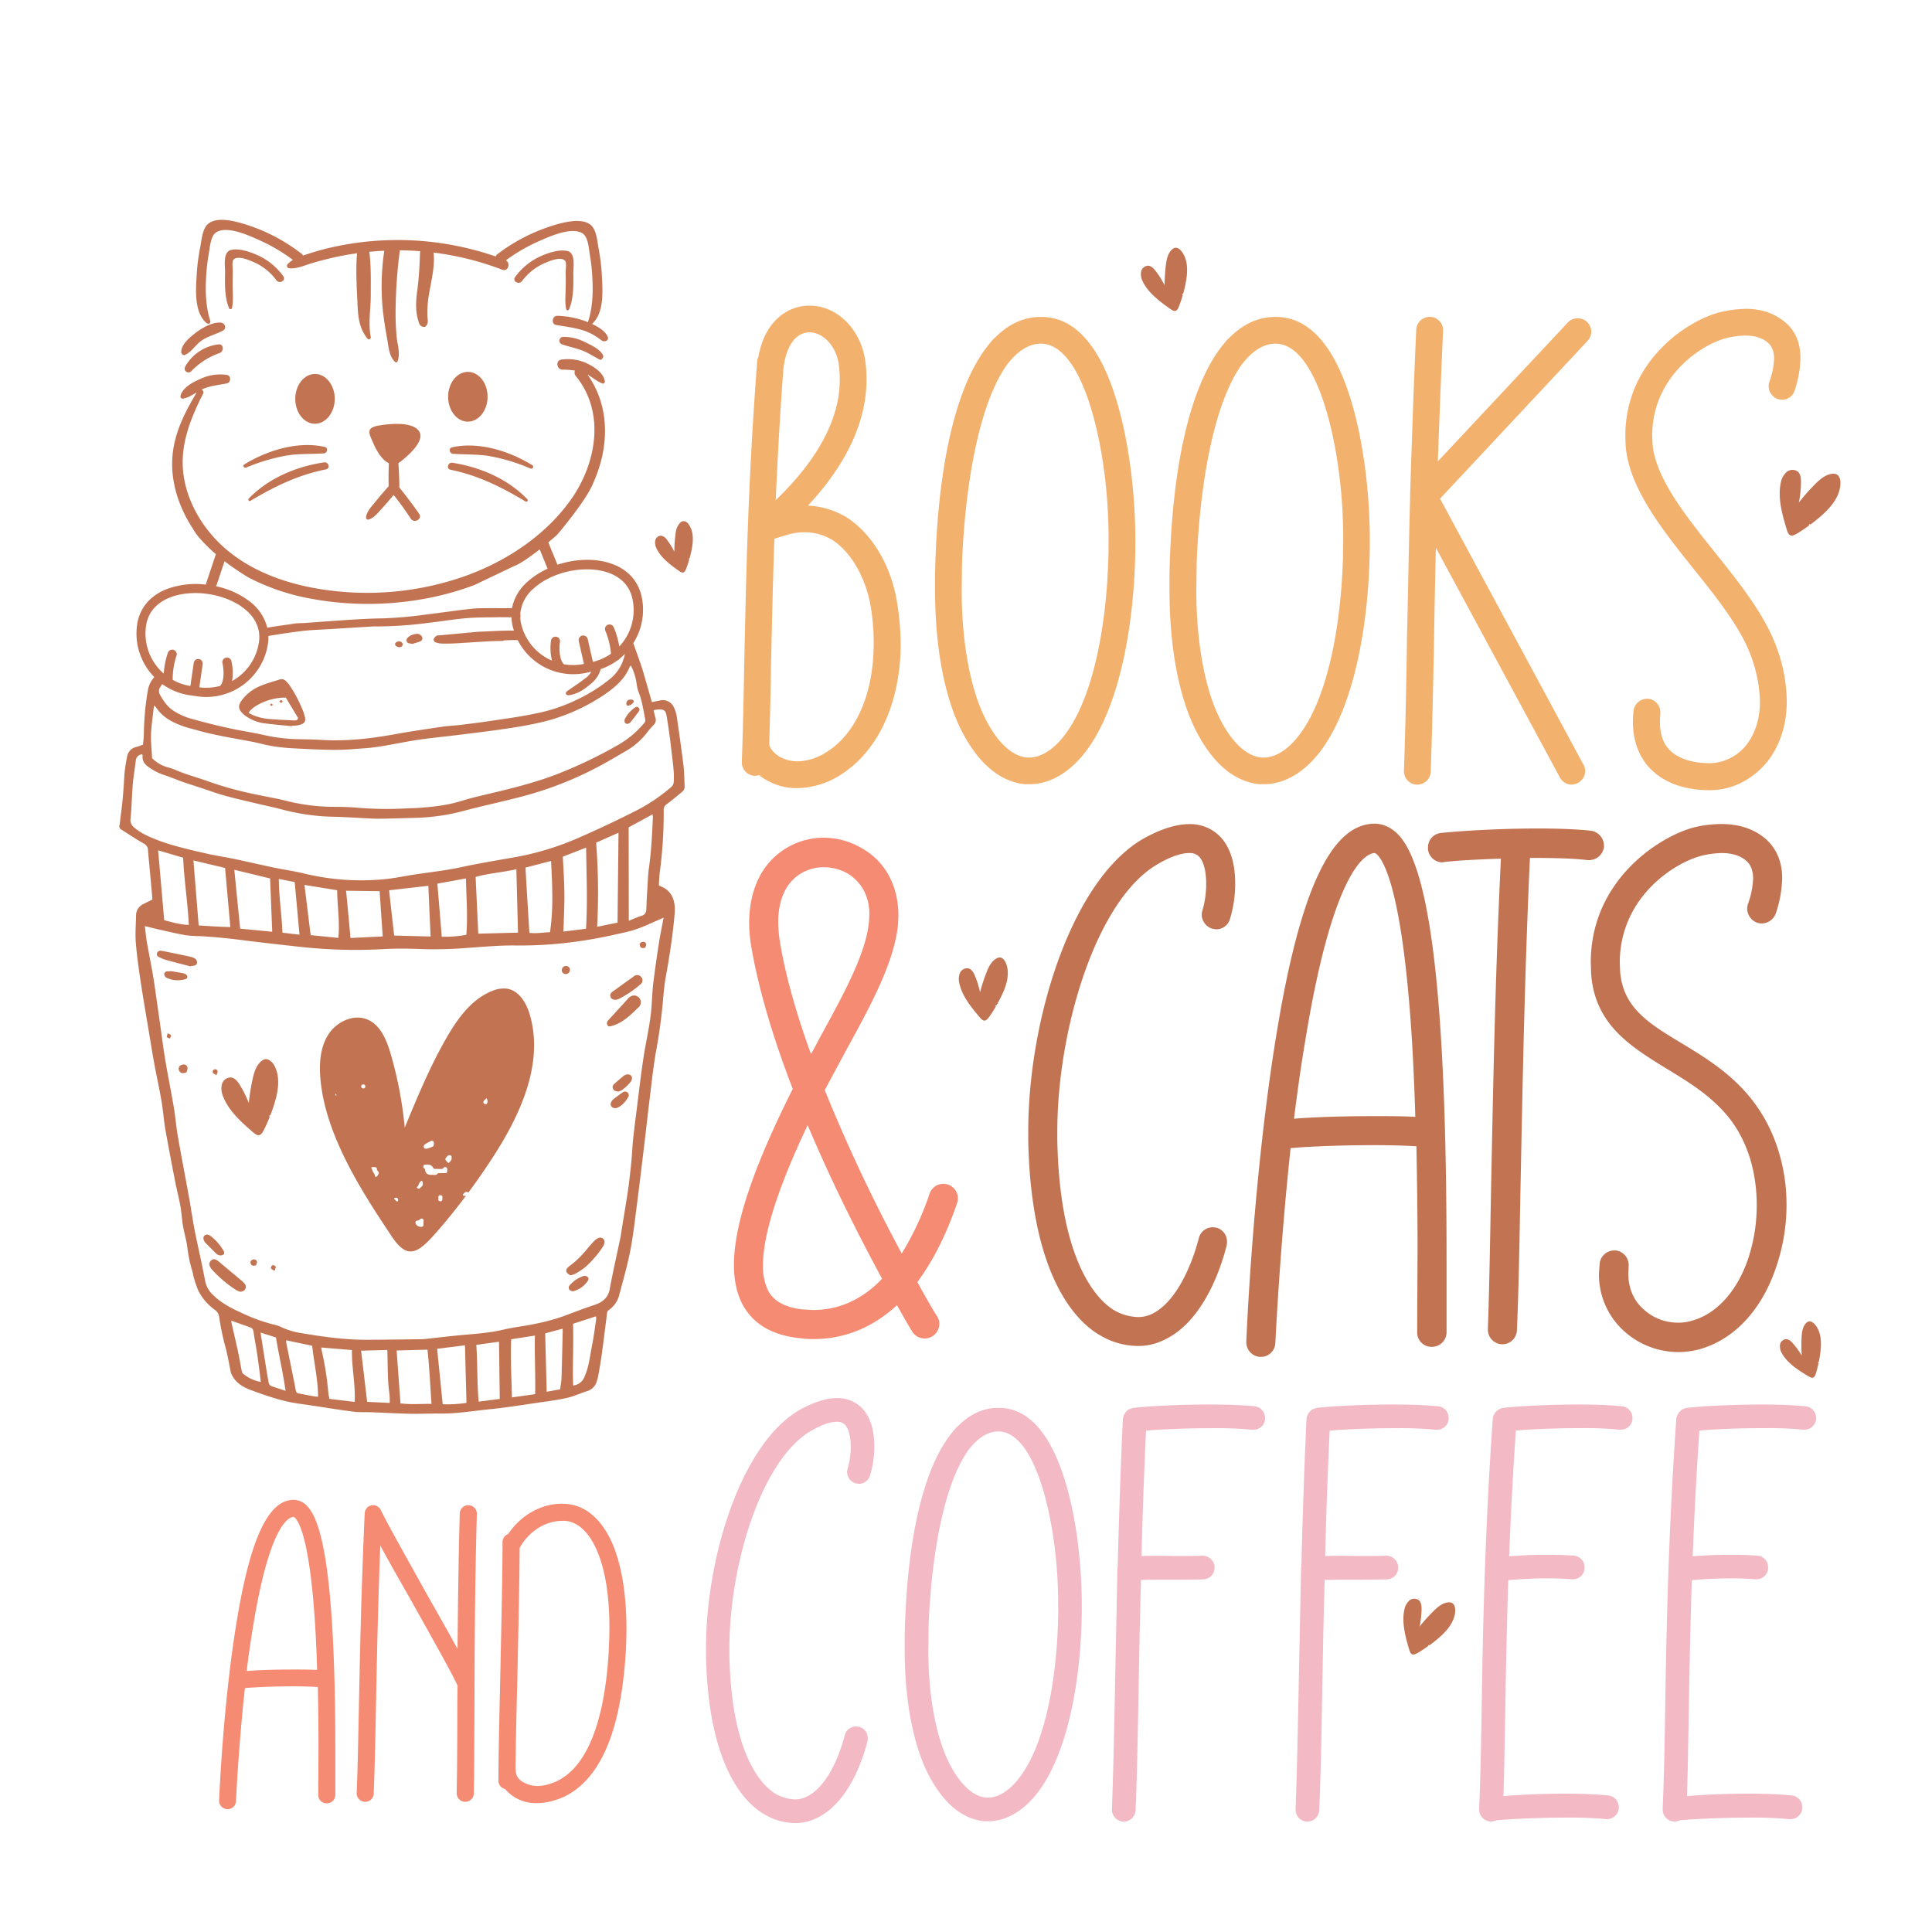 <?xml version="1.0" encoding="UTF-8"?> <svg xmlns="http://www.w3.org/2000/svg" id="Layer_1" data-name="Layer 1" viewBox="0 0 864 864"><defs><style>.cls-1{fill:#f3b16e;}.cls-2{fill:#c27452;}.cls-3{fill:#f58b72;}.cls-4{fill:#f3b9c4;}</style></defs><title>Cat</title><path class="cls-1" d="M378.78,231.46a37.12,37.12,0,0,0-17.46-5.36c17.3-18.52,26.18-37.66,26.18-56.34a55.72,55.72,0,0,0-.61-8.73c-2.14-14.08-12.71-24.34-24.8-24.34H361c-9,.46-19,6.89-21.9,23.12a3.43,3.43,0,0,0-.46,1.68,15.18,15.18,0,0,0-.15,2.6,24.13,24.13,0,0,0-.31,3.37v.16c-3.83,51.44-4.59,94.47-5.36,129.37-.3,16.69-.61,31.24-1.07,43.64v.31a6,6,0,0,0,5.67,6h.3a7.38,7.38,0,0,0,1.84-.31,13,13,0,0,0,3.37,2.3,26.24,26.24,0,0,0,13.63,3.52,36.49,36.49,0,0,0,18.67-5.51c17.46-10.57,27.56-32.77,27.56-59.1a121.24,121.24,0,0,0-1.53-17.92C398.68,253.2,390.11,238.81,378.78,231.46ZM350.3,165.32c1.07-10.11,5.2-16.38,11.33-16.69h.46c5.36,0,11.63,5.21,13,14.24a51.44,51.44,0,0,1,.46,6.89c0,20.82-13.78,39.66-28.63,53.89C347.69,205.59,348.77,186.14,350.3,165.32Zm18.83,171.33a24.61,24.61,0,0,1-12.55,3.83,16.23,16.23,0,0,1-7.81-2c-3.07-1.84-4.75-4.29-4.75-5.82v-.31c.31-10.41.61-22.05.77-35.06.45-16.84.76-35.67,1.53-56.34,1.22-.46,2.91-.92,5.51-1.69a25.41,25.41,0,0,1,8.11-1.22,23.76,23.76,0,0,1,12.41,3.52c8.42,5.51,15,17,17.14,30.31a96.68,96.68,0,0,1,1.23,15.93C390.72,310,382.91,328.38,369.13,336.65Zm96.61-194.91h-.92c-7.5.15-14.24,3.52-20.06,9.49l-.76.62-1.84,2.29c-14.39,17.61-23,53.44-24,102.74v7c0,25.27,4.14,47.47,11.64,62.47,9.49,18.83,20.67,23.58,28.63,24.35h2c9.34,0,18.53-5.52,25.88-15.62,14.85-20.36,21.43-58,21.43-92.94A251.94,251.94,0,0,0,505.55,209C502.18,183.69,492.54,141.74,465.74,141.74Zm10.87,186.34c-5.05,6.89-10.87,10.71-16.38,10.71h-.92c-6.74-.61-13.47-6.89-18.83-17.76-6.59-13.17-10.41-34-10.41-56.95l.15-12.25c1.22-32,6.89-70.13,20.06-88.65,4.74-6.28,9.8-9.34,14.85-9.5h.3c15.32,0,24.66,29.25,28.33,56.81a229,229,0,0,1,2,31.54C495.75,275.1,489.78,310.31,476.61,328.08Zm94-186.34h-.92c-7.5.15-14.24,3.52-20.06,9.49l-.76.62L547,154.14c-14.39,17.61-23,53.44-24,102.74v7c0,25.27,4.14,47.47,11.64,62.47,9.49,18.83,20.67,23.58,28.63,24.35h2c9.34,0,18.53-5.52,25.88-15.62,14.85-20.36,21.43-58,21.43-92.94A251.94,251.94,0,0,0,610.43,209C607.06,183.69,597.41,141.74,570.62,141.74Zm10.87,186.34c-5,6.89-10.87,10.71-16.38,10.71h-.92c-6.74-.61-13.47-6.89-18.83-17.76C538.77,307.86,535,287,535,264.08l.15-12.25c1.22-32,6.89-70.13,20.06-88.65,4.74-6.28,9.79-9.34,14.85-9.5h.3c15.31,0,24.65,29.25,28.33,56.81a229,229,0,0,1,2,31.54C600.63,275.1,594.66,310.31,581.49,328.08Zm128.15-184.2a6.28,6.28,0,0,1,2,4.44,6.21,6.21,0,0,1-1.68,4.14L644,223l64.15,119a6.25,6.25,0,0,1,.77,2.75,6.18,6.18,0,0,1-3.22,5.36,6.87,6.87,0,0,1-2.91.77,6,6,0,0,1-5.2-3.22L642.12,244.94c-.31,13.93-.61,27.25-.77,39.5-.45,23.42-.91,43.79-1.53,60.63a6,6,0,0,1-6,5.82h-.3a6,6,0,0,1-5.67-6v-.31c.61-16.69,1.07-36.9,1.38-60.48.46-18.37.76-39,1.38-61.39v-1.69c.76-23,1.53-47.62,2.75-73.64a6,6,0,0,1,6-5.67h.31a5.92,5.92,0,0,1,5.67,6V148Q644,178.56,643,206.35l58.18-62.16a5.82,5.82,0,0,1,4.29-1.84A6,6,0,0,1,709.64,143.88Zm95.54,16.39a48.82,48.82,0,0,1-2.6,14.39,5.93,5.93,0,0,1-5.67,4.13l-1.83-.3a6.28,6.28,0,0,1-4.14-5.82,7.38,7.38,0,0,1,.31-1.84,33.88,33.88,0,0,0,2.14-10.41c0-3.22-.92-5.51-2.6-7-2.6-2.45-6.43-3.37-10.41-3.37a38.48,38.48,0,0,0-7.35.92c-11,2.29-34.15,16.69-34.15,43.94l.16,3.67c1.22,15,14.7,32,27.86,48.39,11,13.78,22.36,28,27.56,42.41a70.78,70.78,0,0,1,4.6,24.19c0,12.25-4.14,20.67-7.35,25.26-6.43,9-16.39,14.55-27,14.55-11.94,0-21.44-3.68-27.56-10.57-3.22-3.67-6.89-10.1-6.89-19.9,0-1.68.15-3.37.31-5.21a6.11,6.11,0,0,1,6.12-5.2h.61a6.09,6.09,0,0,1,5.21,6v.77a31.28,31.28,0,0,0-.15,3.67c0,5.05,1.22,9,3.82,11.94,3.68,4.14,10.26,6.43,18.53,6.43a21.41,21.41,0,0,0,17.15-9.34c3.37-4.9,5.2-11,5.2-18.22a61.89,61.89,0,0,0-4-20.36c-4.44-12.4-15.16-25.88-25.57-38.89-14.24-17.76-28.93-36.29-30.47-55l-.15-4.59c0-34.45,29.4-52.67,43.64-55.58a53.38,53.38,0,0,1,10.1-1.22c9.19,0,14.85,3.36,18.38,6.58C803.19,148.48,805.18,153.84,805.18,160.27Z"></path><path class="cls-2" d="M552.39,395.13a54.63,54.63,0,0,1-2.33,15.81,6.4,6.4,0,0,1-6.16,4.66l-2-.33a6.77,6.77,0,0,1-4.49-6.16,8.62,8.62,0,0,1,.33-2,42.18,42.18,0,0,0,1.67-11.82c0-5.32-1-10.48-3.67-12.65a6,6,0,0,0-4-1.16c-3.33,0-8,1.5-13.48,4.66-27.62,15.31-45.43,73.55-45.43,120V510C474,568,493,583,498.64,586.17A22.89,22.89,0,0,0,508.79,589a14,14,0,0,0,5.82-1.16c10.65-4.66,18-20.64,21.47-34a6.4,6.4,0,0,1,6.32-5l1.5.16a6.41,6.41,0,0,1,4.82,6.33,5.85,5.85,0,0,1-.16,1.66c-2,8-9.82,34.45-28.79,42.6a25.5,25.5,0,0,1-11,2.33,33.08,33.08,0,0,1-16.31-4.49c-9.49-5.16-31.29-24-32.62-87.2V506c0-50.09,19.47-113.16,52.09-131.29,7.65-4.16,14.31-6.16,20-6.16a18.58,18.58,0,0,1,12.15,4.16C550.39,377.83,552.39,386.65,552.39,395.13Zm93.85,112.16c.5,17.81.67,37.28.67,58.75v29.78a6.54,6.54,0,0,1-6.66,6.49,6.4,6.4,0,0,1-6.49-6.49l.17-37.11c0-13.47-.17-29.45-.5-46.09-5.49-.33-12-.5-19-.5-13.31,0-27.79.5-37.27,1.33-4.17,38.94-6.16,74.39-6.83,87.2a6.43,6.43,0,0,1-6.49,6.16h-.33a6.56,6.56,0,0,1-6.16-6.49V600c1-23.46,4.66-83.7,13.48-137.45,10.49-64.23,24.46-94.19,43.93-94.19,2.67,0,6.49.83,10.32,4.66,12.15,12.15,19,54.92,21.13,132.63Zm-13.31-7.82c-.33-11.31-.83-23-1.5-34.11-5-80.88-16.47-83.87-16.64-83.87-2.83,0-18,4-30.95,83.2-2,11.65-3.66,23.63-5.16,35.61,9.82-.83,23.47-1.16,36.11-1.16C621.28,499.14,627.61,499.14,632.93,499.47ZM717.3,378.83v-.67a6.79,6.79,0,0,0-5.82-6.66c-6.16-.66-14.64-1-23.63-1-16.14,0-33.78,1-43.43,2a6.49,6.49,0,0,0-5.83,6.49v.67a6.53,6.53,0,0,0,6.49,6l.84-.17c5.82-.66,15.14-1.16,25.29-1.5-2.66,54.92-3.5,104.34-4.33,144.28-.5,25.63-.83,47.76-1.5,66.07v.33a6.56,6.56,0,0,0,6.16,6.49h.33a6.47,6.47,0,0,0,6.5-6.32c.83-18.31,1.16-40.61,1.66-66.4.83-40.11,1.66-89.7,4.16-144.78,10,0,19.3.17,25.79,1h.67A6.78,6.78,0,0,0,717.3,378.83Zm66.83,113.82C774.82,480.34,762.67,473,752,466.52c-14.65-8.82-26.13-15.81-27.46-31.95l-.17-4c0-29.79,25.3-45.43,37.45-48.09a41.77,41.77,0,0,1,8-1c4.33,0,8.49,1,11.32,3.66C783,386.81,784,389.48,784,393a37.88,37.88,0,0,1-2.33,11.32,8.12,8.12,0,0,0-.33,2,6.82,6.82,0,0,0,4.49,6.33,8.62,8.62,0,0,0,2,.33,6.81,6.81,0,0,0,6.32-4.49A53,53,0,0,0,797,392.8c0-7.15-2.33-12.81-6.82-17.14-3.83-3.49-10.15-7.15-20.31-7.15A53.41,53.41,0,0,0,759,369.67c-15.48,3.33-47.6,23.13-47.6,60.74l.17,5.16c1.66,22.8,18,32.62,33.62,42.27,10.15,6.16,20.63,12.48,28.62,22.8,8.49,11.15,11.81,25.13,11.81,38.27a75.5,75.5,0,0,1-4,24.46c-5.16,14.81-14.65,24.8-25.79,27.46a19.53,19.53,0,0,1-5.33.67,22.52,22.52,0,0,1-15.31-5.83c-4.66-4-7-9.65-7-16.14l.17-3.83a6.63,6.63,0,0,0-5.66-6.49h-.83a6.62,6.62,0,0,0-6.49,5.66l-.33,4.83a34,34,0,0,0,11.48,25.79A36.17,36.17,0,0,0,759,603.65c15.47-3.83,28.29-16.81,34.94-35.95a85.91,85.91,0,0,0,5-28.79C799,521.94,793.79,505.3,784.13,492.65Z"></path><path class="cls-3" d="M149.55,750.38c-1.26-45.08-5.22-69.89-12.26-76.93a8.35,8.35,0,0,0-6-2.71c-11.29,0-19.4,17.38-25.48,54.64-5.12,31.18-7.24,66.12-7.82,79.73v.2a3.8,3.8,0,0,0,3.57,3.76h.19a3.73,3.73,0,0,0,3.77-3.57c.38-7.43,1.54-28,4-50.58,5.5-.49,13.9-.78,21.62-.78,4,0,7.82.1,11,.29.2,9.66.29,18.92.29,26.74l-.09,21.53a3.71,3.71,0,0,0,3.76,3.76,3.79,3.79,0,0,0,3.86-3.76V785.42c0-12.45-.09-23.75-.38-34.07Zm-18.25-3.76c-7.33,0-15.25.19-21,.67.87-6.95,1.84-13.9,3-20.66,7.53-45.94,16.31-48.26,18-48.26.1,0,6.76,1.74,9.65,48.65.39,6.47.68,13.22.87,19.79C138.73,746.62,135.07,746.62,131.3,746.62ZM213.25,677c-.87,31.08-1,60.23-1.06,85.91-.1,15.15-.1,28.19-.29,39.19a3.82,3.82,0,0,1-3.77,3.67H208a3.79,3.79,0,0,1-3.77-3.86q.3-16.36.29-39.1l.1-9.17h-.1c-1.83-4.34-11.29-21.14-20.36-37.36-5.22-9.17-10.24-18-14.1-25.09-1.06,27.7-1.54,52.12-1.93,72.2-.29,15-.58,27.9-1,38.71a3.76,3.76,0,0,1-3.77,3.67h-.19a3.82,3.82,0,0,1-3.67-3.77v-.19c.48-10.71.68-23.65,1-38.51.48-23.56,1.06-52.81,2.6-86.59v-.2a.55.55,0,0,1,.1-.38l.09-.39a.36.36,0,0,1,.1-.29l.19-.38c0-.1.1-.2.2-.29a.46.46,0,0,1,.19-.29l.19-.29.29-.2.29-.28.68-.29a.34.34,0,0,1,.29-.1.84.84,0,0,1,.48-.1.37.37,0,0,1,.29-.09h.77a.62.62,0,0,1,.39.09.54.54,0,0,1,.38.1l.29.1.39.19c.1,0,.19.1.29.19s.19.1.29.19l.29.29a.21.21,0,0,1,.19.2l.29.29a.5.5,0,0,0,.19.38l.1.2c2.22,4.82,11.49,21.33,20.37,37.26,5.12,9.07,10.14,17.85,13.9,24.8.19-18.92.39-39.28,1-60.62a3.8,3.8,0,0,1,3.67-3.66h.2A3.78,3.78,0,0,1,213.25,677Zm61,14.19c-4.73-11.39-12.16-18.05-21.14-18.63l-1.74-.1c-9.45,0-18.53,5.21-24.13,13.61a3.74,3.74,0,0,0-2.51,3.48c0,14.76-.58,40.15-1.06,62.55-.39,17.57-.77,34.17-.77,44.21v.19a3.79,3.79,0,0,0,3,3.57,17.93,17.93,0,0,0,14.67,6.28,19.42,19.42,0,0,0,3.38-.29q15.78-2.61,24.91-19.41c6.08-11.19,9.75-27.41,11-48.07q.28-5.21.29-10.13C280.14,713.51,278.11,700.76,274.25,691.21Zm-2,47c-1.45,25.58-7.73,56.76-29.54,60.33l-2.13.19a13,13,0,0,1-7.82-2.51,5.75,5.75,0,0,1-2.12-4.34,2,2,0,0,0-.1-.77c.1-10,.39-24,.78-38.81.48-22.2,1-45.08,1.06-60,4-7.43,11.49-12.16,19.21-12.16h1.06c10.33.67,19.89,15.83,19.89,47.87C272.52,731.27,272.42,734.65,272.23,738.22Z"></path><path class="cls-3" d="M428.39,535.93a6.61,6.61,0,0,0-4.33-6.16,9.42,9.42,0,0,0-2.16-.33,6.39,6.39,0,0,0-6.16,4.32,130,130,0,0,1-12.48,26.8,739.47,739.47,0,0,1-34.44-73.06l9.48-17.64c11.15-20.3,21.64-39.6,23.3-56.41l.17-4c0-13-5.66-24-16.15-30a34,34,0,0,0-17.3-4.82,32.36,32.36,0,0,0-18.47,5.82c-9.66,6.66-14.81,18.14-14.81,32.29a64.71,64.71,0,0,0,1,11c3.5,20.13,10.32,42.1,18.48,63.23-17.81,35.45-26.3,60.91-26.3,78.72,0,7,1.33,12.81,3.83,17.64,4.66,8.65,13,13.64,24.8,15a46.29,46.29,0,0,0,7,.5c11.65,0,24.8-3.66,37.28-15.14,3.83,6.82,6.32,11,6.82,11.81A6.56,6.56,0,0,0,420.07,592a6.39,6.39,0,0,0-1-3.33c-.16-.17-3.66-5.82-8.82-15.31,6.49-8.82,12.65-20.3,17.81-35.44A8.28,8.28,0,0,0,428.39,535.93ZM348.85,421.6a62,62,0,0,1-.83-9.15c0-9.65,3.16-17.14,9.31-21.3a20,20,0,0,1,11.15-3.33,22.16,22.16,0,0,1,10.65,2.83c3.67,2.33,9.66,7.49,9.66,18.31l-.17,3.16c-1.33,14.31-11.32,32.45-21.8,51.59-1.33,2.49-2.66,5.16-4.16,7.65C356.5,454.39,351.51,437.41,348.85,421.6Zm14.64,164.25-5.16-.33c-7.49-1-12.31-3.66-14.81-8.32a25,25,0,0,1-2.33-11.32c0-13.64,6.66-34.61,20-62.73,11.32,27,24.13,51.75,33.28,68.72C385.62,581.19,375.14,585.85,363.49,585.85Z"></path><path class="cls-4" d="M391,646.92a44.61,44.61,0,0,1-1.9,12.87,5.21,5.21,0,0,1-5,3.79l-1.63-.27a5.5,5.5,0,0,1-3.65-5,6.54,6.54,0,0,1,.27-1.62,34.52,34.52,0,0,0,1.35-9.62c0-4.34-.81-8.53-3-10.3a4.91,4.91,0,0,0-3.25-.94c-2.71,0-6.5,1.22-11,3.79-22.48,12.46-37,59.87-37,97.65v3.12c.95,47.27,16.39,59.46,21,62a18.67,18.67,0,0,0,8.26,2.31,11.35,11.35,0,0,0,4.74-1C369,800,374.92,787,377.76,776.14a5.22,5.22,0,0,1,5.15-4.07l1.22.14a5.22,5.22,0,0,1,3.93,5.15,4.47,4.47,0,0,1-.14,1.35c-1.62,6.5-8,28-23.43,34.67a20.74,20.74,0,0,1-8.94,1.9,26.86,26.86,0,0,1-13.27-3.66c-7.72-4.19-25.47-19.5-26.55-71v-3.52c0-40.77,15.85-92.1,42.39-106.87,6.23-3.38,11.65-5,16.26-5a15.11,15.11,0,0,1,9.88,3.39C389.41,632.84,391,640,391,646.92Zm90.88,42.13a223,223,0,0,1,1.9,29.39c0,30.88-5.83,64.2-19,82.21-6.5,8.94-14.62,13.82-22.89,13.82H440.2c-7-.68-16.93-4.88-25.33-21.54-6.63-13.27-10.29-32.91-10.29-55.26v-6.23c.95-43.61,8.53-75.31,21.27-90.88l1.62-2,.68-.55c5.14-5.28,11.1-8.26,17.74-8.39h.81C470.41,629.59,478.94,666.7,481.92,689.05Zm-8.67,29.25a202.73,202.73,0,0,0-1.76-27.9C468.24,666,460,640.15,446.43,640.15h-.27c-4.47.14-8.94,2.85-13.14,8.4-11.64,16.39-16.66,50.11-17.74,78.42l-.14,10.84c0,20.31,3.39,38.73,9.22,50.38,4.74,9.62,10.69,15.17,16.65,15.71h.82c4.87,0,10-3.38,14.49-9.48C468,778.71,473.25,747.56,473.25,718.3Zm87.9-89.39c-5.28-.54-12.59-.81-20.31-.81-12.6,0-26.28.67-33.86,1.49l-1.76.54-1,.54-.14.27-.54.41-.14.27-.4.54-.41.81-.13.54a.5.5,0,0,0-.14.41c0,.27,0,.41-.13.54v.14c-1.09,23.29-1.77,45.51-2.31,66a3.11,3.11,0,0,0-.13,1.08l-1.09,53.91c-.4,20.86-.81,38.74-1.35,53.5v.27a5.34,5.34,0,0,0,5.15,5.28h.13a5.34,5.34,0,0,0,5.28-5.14c.68-14.9.95-32.92,1.36-53.64.27-14.9.54-31.56,1.08-49.3,4.88-.14,10-.14,15-.14,4.6,0,8.94,0,12.73-.13a5.15,5.15,0,0,0,5.15-5.15v-.27a5.34,5.34,0,0,0-5.15-5.15h-.27c-3.66.14-8,.14-12.46.14l-7.32-.14-7.45.14c.41-17.61,1.09-36.44,2-56.08,7.73-.67,19.1-1.08,29.4-1.08a171.42,171.42,0,0,1,18,.68h.68a5.14,5.14,0,0,0,5.14-4.61v-.54A5.18,5.18,0,0,0,561.15,628.91Zm82.08,0c-5.28-.54-12.59-.81-20.31-.81-12.6,0-26.28.67-33.87,1.49l-1.76.54-.94.54-.14.27-.54.41-.14.27-.4.54-.41.81-.14.54a.53.53,0,0,0-.13.41c0,.27,0,.41-.14.54v.14c-1.08,23.29-1.76,45.51-2.3,66a3.11,3.11,0,0,0-.13,1.08l-1.09,53.91c-.4,20.86-.81,38.74-1.35,53.5v.27a5.34,5.34,0,0,0,5.14,5.28h.14a5.35,5.35,0,0,0,5.28-5.14c.68-14.9,1-32.92,1.36-53.64.27-14.9.54-31.56,1.08-49.3,4.88-.14,10-.14,15-.14,4.6,0,8.93,0,12.73-.13a5.14,5.14,0,0,0,5.14-5.15v-.27a5.32,5.32,0,0,0-5.14-5.15h-.27c-3.66.14-8,.14-12.46.14l-7.32-.14-7.45.14c.41-17.61,1.08-36.44,2-56.08,7.72-.67,19.1-1.08,29.39-1.08a171.62,171.62,0,0,1,18,.68h.68a5.15,5.15,0,0,0,5.14-4.61v-.54A5.18,5.18,0,0,0,643.23,628.91Zm82.08,0c-5.15-.54-11.92-.81-19.1-.81-12.59,0-26.41.67-33.86,1.49h-.13c-.14.13-.27.13-.54.13a.5.5,0,0,1-.41.14l-.54.27-.82.4-.4.41c-.14,0-.27.27-.41.41a.29.29,0,0,0-.27.27l-.41.54-.4.81-.14.41a.51.51,0,0,0-.13.41l-.14.67c-3.66,52.69-4.47,96.71-5,132.06-.27,16-.54,29.93-1.08,42v1.08a5.4,5.4,0,0,0,5.14,5h.14a6.41,6.41,0,0,0,2.3-.54c7.59-.68,20-1.22,31.42-1.22a166.31,166.31,0,0,1,17.61.68h.54a5.3,5.3,0,0,0,5.29-4.74v-.68a5.25,5.25,0,0,0-4.61-5.14c-5.15-.55-12.05-.82-19.37-.82-9.61,0-19.91.41-27.63,1.09.41-10.84.54-22.89.81-36.57.28-17.75.68-37.79,1.36-60,6-.54,12.05-.81,17.74-.81,3.8,0,7.32.14,10.7.41h.54a5.19,5.19,0,0,0,5.15-4.88v-.54a5.18,5.18,0,0,0-4.87-5.15c-3.93-.27-8-.4-12.06-.4-5.55,0-11.24.27-16.79.67.67-17.47,1.62-36.16,3-56.21,7.72-.67,18.69-1.08,28.71-1.08a164.93,164.93,0,0,1,17.61.68h.67a5.15,5.15,0,0,0,5.15-4.61v-.54A5.18,5.18,0,0,0,725.31,628.91Zm82.08,0c-5.15-.54-11.92-.81-19.1-.81-12.59,0-26.41.67-33.86,1.49h-.13c-.14.13-.27.13-.54.13a.5.5,0,0,1-.41.14l-.54.27-.82.4-.4.41c-.14,0-.27.27-.41.41a.29.29,0,0,0-.27.27l-.41.54-.4.81-.14.41a.51.51,0,0,0-.13.41l-.14.67c-3.66,52.69-4.47,96.71-5,132.06-.27,16-.54,29.93-1.08,42v1.08a5.4,5.4,0,0,0,5.14,5h.14a6.41,6.41,0,0,0,2.3-.54c7.59-.68,20.05-1.22,31.42-1.22a166.31,166.31,0,0,1,17.61.68h.54a5.3,5.3,0,0,0,5.29-4.74v-.68a5.25,5.25,0,0,0-4.61-5.14c-5.15-.55-12-.82-19.37-.82-9.61,0-19.91.41-27.63,1.09.41-10.84.54-22.89.81-36.57.28-17.75.68-37.79,1.36-60,6-.54,12-.81,17.74-.81,3.8,0,7.32.14,10.7.41h.54a5.19,5.19,0,0,0,5.15-4.88v-.54a5.18,5.18,0,0,0-4.88-5.15c-3.92-.27-8-.4-12.05-.4-5.55,0-11.24.27-16.79.67.67-17.47,1.62-36.16,3-56.21,7.72-.67,18.69-1.08,28.71-1.08a164.93,164.93,0,0,1,17.61.68H807a5.15,5.15,0,0,0,5.15-4.61v-.54A5.18,5.18,0,0,0,807.39,628.91Z"></path><path class="cls-2" d="M97.77,154c2.38-.21,2.4,3.13.51,3.85a32.43,32.43,0,0,0-12.77,8.19,1.78,1.78,0,0,1-2.12.27l0,0a3.65,3.65,0,0,1-.31-.24,1.77,1.77,0,0,1-.26-2.12A19.68,19.68,0,0,1,97.77,154ZM237,454c6.2,21.67-4.25,44.49-16.51,63.4q-5.28,8.14-11.09,16a.8.8,0,0,0-.78-.38c-.88,0-1.1.84-1.7,1.19.13.19.22.48.4.56a2.44,2.44,0,0,0,.86,0h0l.19,0c-4.49,6-9.2,11.84-14.18,17.42-7.32,8.2-12.06,11.14-18.82,1-13.79-20.58-30-45.79-32.1-71-.56-6.74-.06-13.9,3.6-19.59s11.22-9.28,17.45-6.66c5.87,2.48,8.58,9.17,10.37,15.28A176.65,176.65,0,0,1,181,504.27c5.7-13.78,11.43-27.61,18.9-40.52,4.93-8.53,11.15-17.07,20.33-20.64a12.85,12.85,0,0,1,6.25-1C232.06,442.8,235.49,448.57,237,454Zm-86.53,35.71a3,3,0,0,0-.26-.61l-.33.31.3.59C150.33,489.87,150.53,489.75,150.51,489.68Zm12.85-4a.73.73,0,0,0-.85-.73c-.68,0-1,.38-.92,1.3a2.61,2.61,0,0,0,.84.48C163.1,486.81,163.47,486.36,163.36,485.66Zm6,38.48c-.29-.48-.79-.78-.78-1.49s-.71-.76-1.18-.75h-.57c-.88,0-.86,0-.43.94a6.93,6.93,0,0,0,.63,1.52,1.92,1.92,0,0,1,.61,1.57c0,.08.4.35.57.32C168.81,526.1,169.63,524.63,169.32,524.14Zm8.71,12a1,1,0,0,0-1.42-.42.3.3,0,0,0-.09.6c.19.22.41.41.58.64s.64.5.9,0A1.13,1.13,0,0,0,178,536.18Zm11.52-23c.27.64,1,.58,1.52.45a11.58,11.58,0,0,0,2.63-1c.27-.14.3-.73.33-.83,0-.46,0-.61,0-.75,0-.62-.62-1.16-1.08-.92-1,.49-1.91,1-2.85,1.57A1.16,1.16,0,0,0,189.55,513.14Zm-2.77,18.3a1,1,0,0,0,.83,0c.71-.64,1.7-1.16,1.43-2.41a1.24,1.24,0,0,0,0-.43,7.06,7.06,0,0,0-.42-.69,1.45,1.45,0,0,1-.32.29c-1,.48-.86,1.71-1.58,2.35C186.3,530.93,186.34,531.23,186.78,531.44Zm2.66,14.24a.91.91,0,0,0-1.31-.69c-.57.43-1,.92-1.85.89-.46,0-.64,1-.31,1.44a2.57,2.57,0,0,0,2.55,1.27c.51-.06.78-.26.85-.73a5,5,0,0,0,0-.87C189.42,546.55,189.45,546.11,189.44,545.68Zm8.4-10.29a.75.75,0,0,0-.66-.92.86.86,0,0,0-1.14.86c0,.15,0,.29,0,.44a2.13,2.13,0,0,1,0,.44c-.1.55.21.8.66.92a.86.86,0,0,0,1.14-.87A8.31,8.31,0,0,1,197.84,535.39ZM200,522.72a1,1,0,0,0-1.27-.77c-.37.21-.65.78-1,.81-1,.08-2.08-.07-3.12,0a1.13,1.13,0,0,1-1-.7c-1-1.56-2.48-1.29-3.93-1.15-.15,0-.31.45-.37.71-.17.72.75.95.8,1.44.17,1.9,1.32,2.4,3,2.33,1,0,2.09.34,2.8-.76,1,0,2.06,0,3.1,0,.86,0,1-.24,1-1.47C200,523,200,522.87,200,522.72Zm1.93-5.6a.92.92,0,0,0-.62-.48c-1.05-.2-1.52.7-2,1.3-.35.42,0,1,.48,1.48.78.79.83.84,1.53,0a5.49,5.49,0,0,0,.62-1C201.94,517.68,202,517.36,201.93,517.12ZM218,492l-.4-.89c-.31.28-.65.55-.94.85a1.48,1.48,0,0,0-.45.67,1.07,1.07,0,0,0,.12.79,1.27,1.27,0,0,0,.72.33c.53.14.79-.19.9-.63A5.65,5.65,0,0,0,218,492ZM120.76,315.18c.19.17.36.45.56.48s.43-.23.78-.45c-.35-.25-.56-.53-.76-.52S121,315,120.76,315.18Zm20.15-147.94c-4.87,0-8.84,4.95-8.86,11.1s3.91,11.14,8.79,11.15,8.84-5,8.86-11.09S145.78,167.26,140.91,167.24Zm-58.26-8.5c2.9-1.15,4.82-4.59,7.45-6.39,3-2.09,6.49-2.81,9.64-4.53,1.75-.95.84-3.42-.95-3.54-3.85-.27-8.15,2.2-11.12,4.43-2.53,1.9-6.75,5.33-6.62,8.8C81.08,158.25,81.85,159.06,82.65,158.74Zm42.27,154.85c.24.26.44.62.74.74.14.06.47-.31.85-.6-.35-.29-.58-.64-.81-.64S125.18,313.41,124.92,313.59Zm11,5.61c1.18,3.39.68,4.46-2.84,5.17a22.93,22.93,0,0,1-2.63.22c0,.05,0,.11,0,.16-4.32-.44-8.65-.79-12.95-1.37a19.37,19.37,0,0,1-7.15-2.86,9.48,9.48,0,0,1-1.92-1.54c-1.88-1.93-2-3.42-.44-5.62a19.61,19.61,0,0,1,8.68-6.7c2.69-1.13,5.55-1.87,8.34-2.77a2.69,2.69,0,0,1,2.91.73,15.65,15.65,0,0,1,2,2.47A61.13,61.13,0,0,1,136,319.2Zm-2.62,1.89L127.84,312c-6.51-.25-14.65,3.25-16.66,6.82.56.29,1.11.61,1.68.87a23.91,23.91,0,0,0,7.84,1.87c3.56.28,7.13.45,10.7.62C132.22,322.22,133.07,322.16,133.35,321.09Zm54.15-37.47c-1.42-.58-4.46.53-5.3,1.79a1.37,1.37,0,0,0,.82,2.28,13.14,13.14,0,0,0,1.53.24c1-.3,2.18-.6,3.33-1.07a1.48,1.48,0,0,0,1-1.86A2.73,2.73,0,0,0,187.5,283.62Zm-75.34-59.71c10.64-6.36,21.42-11.59,33.67-14,2.08-.41,1.17-3.45-.86-3.14-12.44,1.87-24.73,7-33.61,16.12A.66.66,0,0,0,112.16,223.91Zm194,128.4a2.71,2.71,0,0,1-1,1.74c-2.27,1.92-4.56,3.81-6.93,5.57a2.92,2.92,0,0,0-1.37,2.6,199.57,199.57,0,0,1-1.68,27.31c-.32,2.15-.35,4.33-.49,6.24.28.33.32.41.38.43,5.62,1.94,7.15,6.87,6.69,12.32-.8,9.59-2.29,19.08-4,28.54-.72,4-1,8-1.37,12q-1,10.45-2.9,20.79c-1.26,7-2,14.14-2.87,21.23-.82,6.59-1.53,13.2-2.32,19.8-1.13,9.34-2.23,18.68-3.44,28-.87,6.8-1.62,13.64-2.93,20.36s-3.14,13-4.86,19.52a11.82,11.82,0,0,1-4.73,7.09c-.87.58-.81,1.41-.92,2.24-.73,5.75-1.42,11.51-2.21,17.25-.44,3.22-1,6.43-1.57,9.63a17.75,17.75,0,0,1-.69,2.67,6.27,6.27,0,0,1-4.16,4.42c-3,.92-5.81,2.28-8.82,3-4.27,1-8.63,1.55-13,2.18-7.34,1.07-14.68,2.26-22.07,3s-14.57,2-22,1.91c-4.46-.07-8.92.19-13.37.1-5.65-.12-11.31-.45-17-.67-2.9-.11-5.83.08-8.69-.3-8-1.06-15.93-2.42-23.91-3.52-7.41-1-14.41-3.44-21.39-6-3.53-1.28-6.71-3.06-8.6-6.51a7,7,0,0,1-.77-2c-.82-4.23-1.58-8.45-2.79-12.61A120.57,120.57,0,0,1,98,588.85a4.54,4.54,0,0,0-1.82-3,24.12,24.12,0,0,1-7.35-8.4,40.68,40.68,0,0,1-2-5.55c-.35-1.07-.46-2.22-.78-3.3a59.27,59.27,0,0,1-2.21-10.34c-.37-3.35-1.44-6.62-2-10-.5-2.92-.63-5.91-1.15-8.83-.65-3.62-1.61-7.18-2.31-10.79-1.52-7.77-3-15.54-4.41-23.34-.75-4.32-1-8.71-1.77-13-.92-5.44-2.14-10.82-3.14-16.25-.86-4.65-1.6-9.33-2.38-14-1.3-7.82-2.66-15.62-3.84-23.45-.86-5.74-1.67-11.5-2.12-17.27-.31-3.93.06-7.92.12-11.88a5.52,5.52,0,0,1,3.2-5.1c1.3-.69,2.62-1.32,4.12-2.07-.27-3.19-.55-6.49-.85-9.79-.37-4.09-.81-8.17-1.12-12.26a3.37,3.37,0,0,0-2-3.06c-3.39-1.89-6.6-4.09-9.89-6.14a1.63,1.63,0,0,1-.87-1.92c.31-1.66.4-3.36.64-5,.86-6,1.22-12.09,1.6-18.15a70.53,70.53,0,0,1,1.12-7.33,5.33,5.33,0,0,1,4.14-4.59c1-.26,1.87-.64,3-1,.14-1.53.41-3.13.4-4.73a125,125,0,0,1,1.76-19.41A12.09,12.09,0,0,1,69,302.79a27.81,27.81,0,0,1-7.68-23.45c1.05-7.26,5.7-12.88,13.1-15.84A37.42,37.42,0,0,1,92,261.43l4.54-13.61a65.84,65.84,0,0,1-6.78-6.62l-.07-.08h0a26.27,26.27,0,0,1-3.61-5c-.34-.52-.69-1-1-1.54C80,226.22,76.72,216.28,77,206.39c.27-11.44,5.24-21.34,11-30.93-1.94,1.16-3.88,2.4-6,2.77A1,1,0,0,1,80.73,177c.93-3.68,5.47-6.06,8.7-7.47a21,21,0,0,1,12.08-1.86c1.91.34,1.83,3.39,0,3.77-3.48.72-7,1-10.3,2.32-.35.14-.7.29-1,.46a1.39,1.39,0,0,1,.59,1.89c-5.48,10.82-10.16,22.41-8.9,34.76C83,221.71,88.21,232,95.41,240.06c13.8,15.44,34.8,22.23,54.86,24.32a131.75,131.75,0,0,0,57-6.5c18.5-6.49,36.14-17.94,47.73-34s16-39.2,2.49-55.73a2.32,2.32,0,0,1-.35-2.43,37.39,37.39,0,0,0-5.65-.41c-2.49,0-3.16-4-.59-4.46a19.76,19.76,0,0,1,11.81,1.78c3.08,1.44,7.25,4.22,7.77,7.87.08.57-.36,1.24-1,1-2.43-.82-4.45-2.71-6.74-4,10.22,14.47,9.66,32.5,2.73,48.08-2.89,7.88-16.35,23.62-16.35,23.62s-1.59,1.41-3.92,3.34l4.1,10c7.67-2.51,16.19-3,23.28-.74,7.61,2.36,12.69,7.61,14.31,14.77a27.8,27.8,0,0,1-3.67,21.05l0,.06c1.26,3.52,2.53,7,3.73,10.58.59,1.74,1.06,3.52,1.57,5.28,1,3.45,2,6.9,3,10.46,1.38-.29,2.47-.53,3.56-.73a5.38,5.38,0,0,1,6.21,2.93,13.85,13.85,0,0,1,1.35,4.2c1.09,7.42,2.14,14.84,3.06,22.28C306,345.94,306.09,349.14,306.17,352.31Zm-67.64-89a16.9,16.9,0,0,0-5.78,11c0,.57.07,1.14.12,1.74h-.15a15.73,15.73,0,0,0,.37,2.8,23.78,23.78,0,0,0,13.82,16.59,23.26,23.26,0,0,1-.43-9,2,2,0,0,1,4,.63c-.32,2-.57,7.65,1.78,10a23.6,23.6,0,0,0,8.93-.18l-2.3-10.2a2,2,0,1,1,4-.9l2.31,10.2a23.78,23.78,0,0,0,8.09-3.64,33.26,33.26,0,0,0-2.5-10.21,2,2,0,1,1,3.69-1.71,35.88,35.88,0,0,1,2.53,8.69,23.81,23.81,0,0,0,5.84-21.5c-1.64-7.27-7.19-10.41-11.55-11.77a29.23,29.23,0,0,0-8.7-1.23C253.91,254.57,244.47,257.79,238.53,263.28ZM194,285.63a3.52,3.52,0,0,1,1.31-1.35c.24-.18.66-.1,1-.13l16.47-1.53q1.53-.14,3.06-.18c4.66-.16,9.32-.53,14-.42-.24-.76-.47-1.53-.64-2.31a19.42,19.42,0,0,1-.47-3.67c-2.05,0-4.09-.05-6.13,0-4.74.08-9.49,0-14.21.43-5.7.49-11.36,1.47-17.05,2.1A175.45,175.45,0,0,1,167,280.14l-20.21,1.24c-3.82.24-7.65.33-11.44.78-5.12.62-10.23,1.4-15.32,2.24a19.67,19.67,0,0,1-.19,3.41A27.92,27.92,0,0,1,92.27,311.7a27.34,27.34,0,0,1-4-.29h0l-3.38-.49a27.7,27.7,0,0,1-12.34-5c-.34.5-.66,1-1,1.54a3.2,3.2,0,0,0,0,3.26c1.62,2.85,3.47,5.58,6.32,7.3a28.22,28.22,0,0,0,6.51,3.06q8.44,2.43,17,4.34c5.72,1.28,11.54,2.12,17.25,3.42a74.79,74.79,0,0,0,14.51,1.73c3.39.08,6.79.08,10.18.3,11.24.73,22.31-.53,33.34-2.53,7-1.27,14.09-2.3,21.15-3.35,2.73-.4,5.5-.49,8.24-.82,4.49-.55,9-1.11,13.46-1.78,6.36-1,12.75-1.79,19-3.1A76.78,76.78,0,0,0,259.83,312a72.15,72.15,0,0,0,13.48-8.8,19,19,0,0,0,6.14-10.77,28,28,0,0,1-2.48,2.25,2.06,2.06,0,0,1-.82.63,28.13,28.13,0,0,1-7.51,3.93c-.05.15-.08.28-.13.44a12.68,12.68,0,0,1-4.1,6c-2.47,2.06-5,4-8.18,4.85a8.71,8.71,0,0,1-2.19.4,1.32,1.32,0,0,1-1-.65,1.39,1.39,0,0,1,.53-1.15c1.7-1.24,3.47-2.38,5.19-3.59,1.06-.74,2.07-1.55,3.13-2.3a8.47,8.47,0,0,0,2.53-2.86l-.26.06h0l-1.67.38a28.3,28.3,0,0,1-6.19.69,27.81,27.81,0,0,1-24.78-15.27c-1.75,0-3.49,0-5.24.11-.41,0-.82.07-1.23.1a1,1,0,0,1,0,.17c-2.25.06-4.5.06-6.74.19-4.89.27-9.78.64-14.68.91-2.11.11-4.22.12-6.33.07a7.44,7.44,0,0,1-2.37-.5A1.29,1.29,0,0,1,194,285.63ZM96.67,262.19a37.17,37.17,0,0,1,15,6.79,21.13,21.13,0,0,1,7.86,11.75c4.06-.78,8.17-1.21,12.25-1.87,1.52-.24,3.1-.15,4.65-.26,6.63-.47,13.26-1,19.9-1.42,4.8-.3,9.61-.58,14.42-.63A182,182,0,0,0,190,274.89c6.88-.82,13.73-1.86,20.62-2.62,2.94-.33,5.93-.27,8.9-.31,3.14,0,6.29.08,9.43,0a21.32,21.32,0,0,1,6.81-11.68,34.86,34.86,0,0,1,9.14-5.94l-3.55-8.66c-4,3.15-8.68,6.5-11.56,7.53l-17.62,8.41c-23.21,8.76-49.48,10.54-73.19,6.1a98.76,98.76,0,0,1-27.8-9.43A127.85,127.85,0,0,1,100.42,251Zm-23.45,39a36.41,36.41,0,0,1,1.87-9.32,2,2,0,0,1,3.83,1.42,32.94,32.94,0,0,0-1.69,10.73,23.47,23.47,0,0,0,7.91,2.76l1.5-10.34a2,2,0,1,1,4,.58l-1.49,10.35a23.7,23.7,0,0,0,9.34-.64c2.16-2.55,1.44-8.27,1-10.14a2,2,0,1,1,4-.94,23.43,23.43,0,0,1,.3,8.91,23.73,23.73,0,0,0,12-17.37c1.06-7.29-3-12.21-6.63-15.05-8.59-6.77-23.2-8.92-33.26-4.89-4.24,1.69-9.52,5.26-10.59,12.64A23.76,23.76,0,0,0,73.22,301.23ZM68,339.05a15.88,15.88,0,0,0,7.71,4.28,25.44,25.44,0,0,1,3,1.1c1.51.58,3,1.22,4.55,1.74,3.54,1.2,7.14,2.25,10.65,3.54a156.74,156.74,0,0,0,21.27,5.73c4,.86,8.06,1.52,12,2.49a89,89,0,0,0,22.44,2.89c3.25,0,6.52.09,9.76.35a157.52,157.52,0,0,0,22.68.34c1.34-.08,2.69-.06,4-.15,6.93-.44,13.8-1.15,20.48-3.22,3.17-1,6.4-1.79,9.63-2.56,11-2.6,22-5.19,32.6-9.24a201,201,0,0,0,28.45-13.67,42.22,42.22,0,0,0,10.88-9.35,2,2,0,0,0,.48-1.46c-.87-4.15-1.37-8.38-3-12.36a15.58,15.58,0,0,1-.87-3.7,25.43,25.43,0,0,0-2.56-8.15c-.29.27-.44.34-.49.46-2.24,5.49-6.47,9.15-11.2,12.41a85.12,85.12,0,0,1-30.46,12.94c-5.31,1.16-10.7,2-16.09,2.76-6.36.93-12.76,1.68-19.14,2.47s-12.8,1.37-19.16,2.37c-7.53,1.18-15,3.05-22.61,3.58-4.23.29-8.47.71-12.7.7-6.08,0-12.17-.34-18.24-.64a94.22,94.22,0,0,1-9.5-.9c-3.13-.48-6.21-1.36-9.33-2-8.46-1.63-17-2.92-25.3-5.29-1.76-.5-3.56-.9-5.3-1.49-5-1.7-9.71-3.95-12.78-8.59a7.92,7.92,0,0,0-1-.93c-.49,4.62-1.15,8.87-1.33,13.14C67.46,332.19,67.88,335.72,68,339.05Zm48.65,279c-.51-4-.94-7.81-1.5-11.58s-1.25-7.38-1.81-11.08a2.09,2.09,0,0,0-1.53-1.81l-8.43-3c.14.81.2,1.3.31,1.77,1,4.27,2,8.54,2.89,12.82.58,2.69,1,5.4,1.57,8.1a2,2,0,0,0,.57,1.08A17.05,17.05,0,0,0,116.69,618Zm11.06,4c-1.16-8.32-3-16-4.3-23.92l-6.87-2.2c.1.72.16,1.13.22,1.53.71,4.53,1.42,9.07,2.14,13.59.39,2.44.78,4.88,1.26,7.3a2.15,2.15,0,0,0,1,1.44C123.18,620.54,125.26,621.16,127.75,622Zm14.52,2.64c0-7.8-1.8-15.16-2.63-22.87L128,599.39a7.6,7.6,0,0,0,0,1.06c1.44,7.12,2.9,14.24,4.3,21.37a1.49,1.49,0,0,0,1.35,1.36c2.22.41,4.44.84,6.66,1.24C141,624.53,141.56,624.56,142.27,624.64Zm15.12-20.94-13.66-1.14c.1.68.14,1.16.24,1.63a134.87,134.87,0,0,1,2.9,18.63,25.72,25.72,0,0,0,.5,2.72l11.3,1.34C159,619,157.24,611.44,157.39,603.7Zm16.93,23.65a37,37,0,0,0-.12-4.07c-.87-5.75-.69-11.56-.89-17.34,0-.7,0-1.39-.06-2.27l-11.72.31,2.7,22.88Zm18.68.49c-.55-8.28-.94-16.27-1.78-24.31l-13.8.36c.57,7.9,1.14,15.68,1.72,23.65C183.87,628.22,188.35,627.74,193,627.84Zm15.65-.47c-.23-8.62-.45-17-.67-25.8l-12.45,1.58c.83,8.32,1.66,16.5,2.49,24.8A59.39,59.39,0,0,0,208.65,627.37Zm14.88-1.81c-.11-8.65-.22-17.09-.33-25.59L213,601.44c.62,8.41.27,16.8,1.08,25.38Zm15.68-28.32-10.57,1.63c-.36,8.68.14,17.18.34,26l10.38-1.44C239.52,614.62,239,606,239.21,597.24Zm12.38-3.09-7.74,2.09c.23,8.77.44,17.24.67,26.1l6-1.07c.23-1.77.58-3.36.63-5,.22-6.79.35-13.58.51-20.37C251.65,595.4,251.61,594.88,251.59,594.15Zm15-5.54L256.26,592c.31,9.39-.27,18.47.05,27.61a6.08,6.08,0,0,0,5.07-3.9c2-4.47,2.45-9.26,3.38-14,.75-3.8,1.24-7.66,1.82-11.49A11,11,0,0,0,266.55,588.61Zm23.77-175.43a61,61,0,0,1-8.1,3.05c-7.62,1.87-15.29,3.5-23.08,4.61a183.23,183.23,0,0,1-28.55,1.94c-7.1-.11-14.13.58-21.19,1.05a181.42,181.42,0,0,1-19.07.61c-6.16-.24-12.3-.41-18.45-.06a227.25,227.25,0,0,1-37.71-1c-8.3-.91-16.59-1.83-24.86-2.88-6.67-.86-13.34-1.56-20.06-1.9a51.54,51.54,0,0,1-6.34-.44c-3.82-.67-7.6-1.58-11.39-2.43-2.15-.49-4.29-1-6.75-1.64.32,2.54.51,4.86.91,7.14.88,5.08,1.94,10.13,2.79,15.21.76,4.53,1.34,9.09,2,13.63l1.11,7.76c.77,5.39,1.43,10.8,2.33,16.16,1.19,7.11,2.64,14.18,3.84,21.29.7,4.11,1,8.29,1.71,12.4,1.65,9.47,3.48,18.91,5.19,28.37.83,4.59,1.45,9.22,2.35,13.8,1.53,7.69,3.33,15.33,4.75,23a11.68,11.68,0,0,0,3.13,5.84c.19.21.41.39.62.59,3.93,3.81,8.81,6.13,13.7,8.34a75.81,75.81,0,0,0,14,4.88,10.63,10.63,0,0,1,2.39.85,34,34,0,0,0,9.92,2.9c9.49,1.6,19,2.9,28.67,2.85,7.92,0,15.84-.15,23.76-.24.92,0,1.84-.08,2.75-.17,4.93-.53,9.84-1.13,14.76-1.6,6.69-.63,13.38-1,20-2.59,4.61-1.07,9.35-1.54,14-2.55A92.7,92.7,0,0,0,252,588.61c4.57-1.7,9.09-3.48,13.73-5,3.3-1.07,6.15-2.93,6.91-7,1.45-7.78,3.2-15.5,4.83-23.24.07-.35.11-.7.17-1,1-6.56,2.17-13.11,3.14-19.69.63-4.26,1.1-8.55,1.53-12.84.35-3.44.47-6.91.82-10.36.44-4.29,1-8.56,1.55-12.84,1-8,1.92-16,3.15-24,1.11-7.19,2.85-14.28,3.46-21.56.32-3.73.4-7.49.84-11.2.73-6,1.6-12.05,2.53-18.06.55-3.62,1.32-7.21,2.1-11.43C294.31,411.46,292.34,412.37,290.32,413.18ZM73.44,411.52c3.6.92,7.07,2,11,2.1-.47-10.22-2.15-20.13-2.53-30.05l-11.2-3.3C71.63,390.75,72.53,401.09,73.44,411.52Zm15.41,2.34c4.5.28,9.16.62,14.15.73-.8-9.07-1.58-17.84-2.34-26.43L86.5,384.78C87.29,394.58,88.06,404.12,88.85,413.86Zm18.56,1.44,14.33,1.38c-.32-8.08-.63-15.9-.95-23.83l-16-3.88C105.65,397.82,106.52,406.44,107.41,415.3Zm18.9,1.8,7.63.9c-.72-7.89-1.43-15.59-2.15-23.53l-7.09-1.41C124.73,401.21,126,409,126.31,417.1Zm12.62,1.1,12.39,1.24c.72-7.36-.5-14.33-.54-21.33l-14.62-2.36C137.11,403.45,138,410.78,138.93,418.2Zm17.82,1.27,14.4-.69c-.48-6.94-.93-13.59-1.38-20.23l-15-.21C155.46,405.44,156.09,412.3,156.75,419.47Zm19.53-1.08,16.28.42c-.34-7.61-.68-15.08-1-22.67l-17.55,2C174.77,405.11,175.53,411.76,176.28,418.39Zm21.27.51a52,52,0,0,0,11-.84c.67-8.49,0-16.8-.18-25.22l-12.78,2.34C196.27,403.21,196.91,411,197.55,418.9Zm16.34-1.36,17.76-.46c-.25-9.48-.49-18.85-.73-28.36-6.2,1.43-12.35,1.79-18.22,3.46C213.1,400.69,213.49,409.07,213.89,417.54Zm22.86-.37c3.16.39,6.22-.18,9.21-.3,1.61-10.71,1-21.24.48-31.85L235,388C235.55,397.73,236.14,407.38,236.75,417.17Zm15.64-17.33c.05,5.48-.26,11-.42,16.75l10.1-1.24c.75-12.19.19-24.11.05-36.29l-10.43,4.06C252,388.82,252.35,394.33,252.39,399.84Zm14.66,14.62,9.12-1.86c.14-13.44.29-26.7.43-40.2l-10,4.44A294.76,294.76,0,0,1,267.05,414.46Zm14.15-2.69c2.05-.81,3.83-1.64,5.7-2.22,1.65-.51,2.12-1.57,2.16-3.15.07-2.83.23-5.65.41-8.48.21-3.31.29-6.65.76-9.93,1.06-7.44,1.39-14.92,1.75-22.41a8.29,8.29,0,0,0-.18-1.39L281.14,370C281.16,384,281.18,397.68,281.2,411.77Zm19-76.49c-.46-4.64-1.16-9.26-1.88-13.87-.57-3.61-.81-4.64-5.51-3.94a4,4,0,0,0-.5.23c.26,1.08.48,2.1.76,3.11a3.15,3.15,0,0,1-.84,3.47,33.35,33.35,0,0,0-2.9,3.38,32.49,32.49,0,0,1-9.2,8.08c-3.69,2.11-7.32,4.3-11.05,6.33a159,159,0,0,1-35.59,14.12c-8.68,2.3-17.47,4.13-26.14,6.45a92.69,92.69,0,0,1-21.58,3.11c-4.38.11-8.77.26-13.16.35-1.84,0-3.68.07-5.52,0-5.79-.26-11.58-.67-17.37-.84a95.84,95.84,0,0,1-22.86-3.06c-3.88-1.06-7.83-1.85-11.75-2.79-6.87-1.64-13.78-3.11-20.47-5.44-4.34-1.51-8.72-2.89-13.07-4.35-1.21-.41-2.38-.91-3.57-1.35-1.59-.59-3.16-1.25-4.78-1.74a24.45,24.45,0,0,1-6.57-3.36c-2-1.34-3.16-3-2.88-5.45,0-.1-.14-.21-.25-.38a3,3,0,0,0-2.8,2.9c-.42,3.44-1,6.85-1.33,10.3-.42,5.14-.49,10.31-1,15.45a4.23,4.23,0,0,0,1.7,4.14c3.14,2.69,6.89,4.2,10.62,5.67A96.69,96.69,0,0,0,81.07,379c4.16,1.11,8.37,2.07,12.56,3,1.72.39,3.46.65,5.2,1,2.22.42,4.44.79,6.65,1.27,5.73,1.23,11.45,2.55,17.18,3.75,4.49.94,9.06,1.55,13.51,2.66a108,108,0,0,0,34.54,2.61c4.5-.33,8.95-1.28,13.42-2,7.39-1.17,14.85-1.9,22.19-3.5,8.07-1.76,16.25-3.08,24.39-4.52a127,127,0,0,0,29.09-9.06q11.93-5.25,23.58-11.13A78.92,78.92,0,0,0,300.13,352a3.26,3.26,0,0,0,1.18-2.53C301.59,344.67,300.69,340,300.23,335.28ZM178.48,286.82c-1,0-1.88.67-1.79,1.39s1.09,1.22,2,1.2a1.28,1.28,0,0,0,1.4-1.21A1.52,1.52,0,0,0,178.48,286.82Zm23-76.75c12.24,2.5,23,7.81,33.58,14.23a.66.66,0,0,0,.81-1c-8.83-9.19-21.08-14.38-33.51-16.34C200.33,206.61,199.4,209.64,201.48,210.07Zm60.25-57a20.57,20.57,0,0,0-9.9-2.42,1.72,1.72,0,0,0-.46,3.36c2.9,1,5.94,1.59,8.82,2.67s5.26,2.71,7.91,4.1a.8.8,0,0,0,1-.12l.28-.32a1.44,1.44,0,0,0,.22-1.67C268,156,264.41,154.33,261.73,153.07Zm-52.54,35.49c4.88,0,8.84-4.95,8.86-11.1s-3.91-11.13-8.78-11.15-8.84,4.95-8.86,11.1S204.32,188.55,209.19,188.56ZM110.11,209.1a83.9,83.9,0,0,1,17.07-5.19c5.92-1.16,11.67-.76,17.62-1.15,1.58-.11,2.12-2.51.41-2.9-12-2.72-25.74,1.58-35.93,7.81C108.34,208.24,109.15,209.51,110.11,209.1ZM92.45,144.54c.68.56,1.93.06,1.61-.93-2-6.33-2.27-12.8-1.9-19.39a87.61,87.61,0,0,1,1.18-10.61c.54-3,.81-8.28,3.5-9.82,5.13-2.93,14.9,1.71,19.78,3.9A78.71,78.71,0,0,1,131,116.24a10.42,10.42,0,0,0-2.37,1.9,1.09,1.09,0,0,0,.75,1.84c3.52.31,7-1.38,10.33-2.36,3.84-1.13,7.75-2.11,11.67-2.93q4.13-.85,8.29-1.43c-.61,7.12-.17,14.51.16,21.64.28,6.24.5,11.36,4.38,16.43a.88.88,0,0,0,1.6-.67c-1.2-5.84,0-12.62,0-18.54,0-6.46.18-13.09-.64-19.51q3.33-.33,6.69-.48a106.55,106.55,0,0,0-.65,26.64c.46,4.17,1.11,8.3,1.87,12.42.68,3.64.8,8.06,3.62,10.68a.65.65,0,0,0,1.08-.28c1.38-3.37-.06-7.43-.4-11a113.11,113.11,0,0,1-.45-12.75,213.69,213.69,0,0,1,1.86-25.54c0-.12,0-.23,0-.35,3.05,0,6.1.16,9.13.39a2.35,2.35,0,0,0-.07.54c-.21,5.69-.45,11.09-1.22,16.77-.7,5.14-1,10.17.88,15.07a2.07,2.07,0,0,0,1.87,1.44c.32,0,.6.14.86-.09,1.56-1.41,1-2.94.89-4.93a50.15,50.15,0,0,1,.93-10.73c1-5.77,2.46-11.59,1.86-17.46a132.5,132.5,0,0,1,30.71,7.67c2.61,1,3.82-2.92,1.61-4.21a78.08,78.08,0,0,1,14.33-8.36c4.9-2.16,14.7-6.74,19.81-3.77,2.68,1.55,2.92,6.8,3.43,9.83a88.11,88.11,0,0,1,1.12,10.62c.32,6.59.05,13-2,19.35h0a39.35,39.35,0,0,0-13.67-2.85c-2.31-.1-2.93,3.71-.57,4.11,4.39.74,8.91,1.24,13.12,2.75a25.38,25.38,0,0,1,6.21,3.41c1.09.78,1.56,1.38,2.91,1a1.36,1.36,0,0,0,.8-2c-1.09-2.5-4.28-4.38-7-5.64,5.66-4.9,4.75-15.29,4.41-22a89.21,89.21,0,0,0-1.45-11.74c-.57-3-.86-8-3.27-10.3-4.28-4.11-14.48-.88-19.21.71a80.08,80.08,0,0,0-22.79,12.16,2.33,2.33,0,0,0-.77,1,134.37,134.37,0,0,0-70.57-4.66,114.33,114.33,0,0,0-12.48,3.24l-3.11,1a2.3,2.3,0,0,0-.69-.85,80.12,80.12,0,0,0-22.72-12.31c-4.72-1.61-14.9-4.91-19.2-.83-2.43,2.29-2.75,7.23-3.34,10.28A89,89,0,0,0,88,122.33C87.6,129.12,86.59,139.68,92.45,144.54Zm21.77-27a25.34,25.34,0,0,1,9.39,7.8c1.36,1.81,4.46.07,3.09-1.8A28.53,28.53,0,0,0,116,114.51c-3.36-1.62-9-3.7-12.76-2.71-3.62,1-2.56,7-2.6,9.77-.07,5.36-.27,11.37,1.84,16.37a.7.7,0,0,0,1.27-.16c.66-3.33.3-6.58.28-10,0-2.08,0-4.16.08-6.24,0-1.23-.43-4.49.24-5.34C106.22,113.93,111.91,116.49,114.22,117.58Zm72.14,74.14c-2-1.54-5.49-2.09-8.27-2.11a47.37,47.37,0,0,0-8.57.72,8.91,8.91,0,0,0-3.41,1.12c-1.37.93-.91,2.66-.39,3.94,1.48,3.57,3,7.24,5.71,10a8.31,8.31,0,0,0,2.44,1.79c0,.24,0,.49,0,.72-.12,3.2-.13,6.4-.07,9.6-1.92,2.16-3.83,4.34-5.63,6.59s-4,4.34-4.46,7.07c-.13.67.44,1.49,1.2,1.22,2.59-.92,4-2.91,5.86-4.92s3.54-4,5.25-6.08c2.76,3.39,5.29,7,7.71,10.62,1.53,2.31,5.29.13,3.72-2.15-2.79-4.08-5.82-8-8.86-11.82,0-3.37-.15-6.75-.39-10.11,0-.27,0-.56,0-.84a5.87,5.87,0,0,0,1.06-.7C182.32,203.89,191.82,196,186.36,191.72Zm51.69,16.36c-10.16-6.29-23.86-10.68-35.88-8-1.72.38-1.19,2.79.38,2.9,5.95.43,11.71.07,17.62,1.27a83,83,0,0,1,17,5.3C238.16,209.93,239,208.66,238.05,208.08Zm14.71-91.37c.67.86.18,4.12.21,5.35.05,2.08.07,4.16,0,6.24,0,3.38-.43,6.63.22,10a.69.69,0,0,0,1.26.17c2.14-5,2-11,1.94-16.36,0-2.78,1.08-8.82-2.53-9.78-3.79-1-9.4,1-12.78,2.62a28.52,28.52,0,0,0-10.72,9c-1.39,1.85,1.7,3.61,3.07,1.81a25.42,25.42,0,0,1,9.44-7.74C245.23,116.91,250.93,114.39,252.76,116.71ZM112.94,563.35a1.25,1.25,0,0,0-.81,1.72c.31,1,1.05,1.1,2.34.81.13-.45.57-1.16.43-1.71A1.38,1.38,0,0,0,112.94,563.35Zm-5.49,8.88c-3.07-2.6-6.19-5.14-9.24-7.76-1.72-1.46-2.84-1.73-3.88-.71s-.94,2.4.46,4a53.51,53.51,0,0,0,11,9.27,7.44,7.44,0,0,0,1.63.63c2.13-.08,3.14-1.81,2.15-3.33A10,10,0,0,0,107.45,572.23ZM81,476.32a1.71,1.71,0,0,0-.87,2.46c.55,1.28,1.59,1.36,3.3.79.12-.63.63-1.66.36-2.4C83.38,476,82.15,475.79,81,476.32Zm15.78,84.37a2.44,2.44,0,0,0,1.29.67,2.71,2.71,0,0,0,1.73-.2c.69-.46.53-1.28.13-1.9a23,23,0,0,0-5.83-6.59,7.48,7.48,0,0,0-1.25-.58c-1.3,0-2,.81-1.86,1.83a3.42,3.42,0,0,0,.75,1.7C93.38,557.36,95.08,559,96.79,560.69ZM287,421.31a1.25,1.25,0,0,0-.8,1.72c.31,1,1,1.1,2.33.81.13-.45.58-1.16.43-1.71C288.7,421.24,287.83,421,287,421.31ZM121.87,565.79a1.55,1.55,0,0,0-.7,1.37c.1.41.83.66,1.6,1.21.27-.9.68-1.55.51-1.92A1.59,1.59,0,0,0,121.87,565.79ZM254.76,433a1.87,1.87,0,0,0-2.39-.86,1.9,1.9,0,0,0-1,2.45,1.82,1.82,0,0,0,2.38.86A1.91,1.91,0,0,0,254.76,433ZM83.11,435.74a3,3,0,0,0-1.16-.48c-1.94-.37-3.88-.69-5.82-1l0,.12c-.42,0-.84,0-1.26,0-.8.07-1.44.53-1.42,1.29a2,2,0,0,0,.87,1.5,11.62,11.62,0,0,0,8.64.69C84,437.61,84.05,436.36,83.11,435.74ZM75,462.07c-.2.82-.55,1.44-.37,1.7s.89.47,1.37.68c.17-.48.55-1,.45-1.44S75.66,462.51,75,462.07Zm12.1-33.48a7.87,7.87,0,0,0-2.16-.78c-3.65-.79-7.3-1.53-11-2.29-.62-.12-1.24-.26-1.86-.32a1.6,1.6,0,0,0-1.86,1.06c-.28.92.29,1.49,1,1.83a19.93,19.93,0,0,0,2.93,1.18c3.73,1,7.48,2,11.22,2.94l.06-.26a4.65,4.65,0,0,0,.84,0c.74-.18,1.63-.24,1.8-1.2A2,2,0,0,0,87.05,428.59Zm9.68,52.25c.26-.89.67-1.54.5-1.91a1.11,1.11,0,0,0-2.11.71C95.23,480.05,96,480.3,96.73,480.84Zm171,72.76a4.86,4.86,0,0,0-1.92,1.24c-1.19,1.21-2.3,2.48-3.38,3.79a40.23,40.23,0,0,1-7.56,7.36,7.28,7.28,0,0,0-1.11,1,1.66,1.66,0,0,0-.33,2.13,6.49,6.49,0,0,0,1.62,1.23,12.52,12.52,0,0,0,2.27-.78,31.81,31.81,0,0,0,4.39-2.91,46.49,46.49,0,0,0,7.73-8.94,5.07,5.07,0,0,0,.79-1.72A1.94,1.94,0,0,0,267.72,553.6Zm13.26-230a2.49,2.49,0,0,0,1-.7c1.23-1.54,2.43-3.11,3.61-4.68a2.68,2.68,0,0,0,.32-.81,1.21,1.21,0,0,0-2-1,14.14,14.14,0,0,0-4.49,5,2.21,2.21,0,0,0-.2,1A1.22,1.22,0,0,0,281,323.62Zm-.44-8.05c.72.3,2.73-.93,2.83-1.89-.09-.14-.22-.64-.43-.67a3.38,3.38,0,0,0-1.92,0,1.82,1.82,0,0,0-.9,2.14A.8.8,0,0,0,280.54,315.57Zm-19.32,255a13.68,13.68,0,0,0-6.75,4.52,1.74,1.74,0,0,0,.11,1.71,2.23,2.23,0,0,0,1.82.64,11.07,11.07,0,0,0,6.48-4.74C263.6,571.6,262.9,570.58,261.22,570.57Zm17.27-82.07c-1.46,1-2.87,2-4.25,3.11a3.63,3.63,0,0,0-1,1.34c-.64,1.46.28,2.73,2.19,2.65a9.12,9.12,0,0,0,1.47-.61,11.26,11.26,0,0,0,3.84-4.15,1.63,1.63,0,0,0-2.24-2.34Zm5-43.31a4,4,0,0,0-3,1.75c-2.4,2.68-4.86,5.32-7.3,8a18.93,18.93,0,0,0-1.27,1.42,1.71,1.71,0,0,0-.31,2.14c.57.82,1.33.5,2.1.27,5.06-1.45,8.52-5.15,12.14-8.61a2,2,0,0,0,.41-.74A3,3,0,0,0,283.45,445.19Zm-.09-8.53c-3.23,2.27-6.41,4.59-9.6,6.91a1.87,1.87,0,0,0-.85,2.2c.33,1,1.1,1.4,2.46,1.36a7.18,7.18,0,0,0,1.29-.4,47.64,47.64,0,0,0,9.62-6.46,2.27,2.27,0,0,0,.47-3.22A2.37,2.37,0,0,0,283.36,436.66Zm-4.74,44.66c-1.39,1.08-2.7,2.27-4,3.44a1.71,1.71,0,0,0-.62,2.07c.42,1,1.28,1.25,2.44,1.35a7.91,7.91,0,0,0,1.93-.9,22.52,22.52,0,0,0,3.2-3c1.13-1.34,1.2-2.48.51-3.25S280.05,480.22,278.62,481.32Zm-160.06-7.65a3.49,3.49,0,0,0-1.57.73c-2.15,1.61-3.15,4.31-3.83,6.91a93.72,93.72,0,0,0-2,12,48.53,48.53,0,0,0-4.07-8.2c-.91-1.47-2.12-3-3.84-3.25a4.1,4.1,0,0,0-4.1,3,8.57,8.57,0,0,0,.49,5.41c2.4,6.46,8.51,11.89,13.64,16.29,2.51,2.16,3.54,1,4.86-1.66.9-1.83,1.71-3.7,2.45-5.61h0a.59.59,0,0,1-.23.05s-.09-.07-.14-.11c.13-.14.13-.38.36-.44a.22.22,0,0,1,.23,0q.95-2.49,1.74-5c1.84-5.86,2.91-12.62-.31-17.86C121.4,474.71,120.08,473.45,118.56,473.67Z"></path><path class="cls-2" d="M823.05,216.05c-.08,6.15-4.61,11.28-9.3,15.25q-2,1.72-4.16,3.31a.21.21,0,0,0-.17-.16c-.23-.07-.36.13-.54.18,0,.06,0,.14.06.17a.58.58,0,0,0,.22.08h0l.05,0c-1.64,1.21-3.33,2.37-5.07,3.43-2.56,1.57-4,2-5-1.21-2-6.46-4.23-14.32-2.79-21.06a8.54,8.54,0,0,1,2.48-4.83,4.08,4.08,0,0,1,5.08-.36c1.34,1.11,1.52,3.07,1.5,4.8a47.08,47.08,0,0,1-.95,9.1,91.1,91.1,0,0,1,8.13-9.09c2-1.84,4.25-3.58,6.93-3.79a3.54,3.54,0,0,1,1.71.22C822.63,212.74,823.07,214.52,823.05,216.05ZM525.33,110.86a2.87,2.87,0,0,0-1.22.72c-1.64,1.49-2.25,3.78-2.6,6a78,78,0,0,0-.7,10,38.69,38.69,0,0,0-4-6.39c-.86-1.14-2-2.32-3.4-2.37a3.36,3.36,0,0,0-3.12,2.8,7,7,0,0,0,.83,4.4c2.46,5.1,7.89,9.07,12.44,12.28,2.23,1.57,3,.57,3.86-1.74q.88-2.35,1.56-4.79h0a.43.43,0,0,1-.18.06s-.09-.05-.13-.08.08-.32.26-.39a.2.2,0,0,1,.2,0c.38-1.41.73-2.82,1-4.25,1.05-5,1.4-10.57-1.65-14.61C527.74,111.49,526.56,110.56,525.33,110.86ZM305.26,233.08a2.37,2.37,0,0,0-1,.59,8,8,0,0,0-2.12,4.87,61.85,61.85,0,0,0-.57,8.17,32.24,32.24,0,0,0-3.24-5.22,4,4,0,0,0-2.78-1.94,2.76,2.76,0,0,0-2.54,2.29,5.69,5.69,0,0,0,.67,3.59c2,4.16,6.44,7.41,10.15,10,1.82,1.28,2.44.47,3.15-1.41.49-1.29.91-2.59,1.28-3.92h0a.83.83,0,0,1-.15,0s-.07,0-.1-.06.06-.26.21-.32a.15.15,0,0,1,.16,0c.31-1.14.6-2.3.84-3.46.85-4,1.14-8.63-1.35-11.93A2.73,2.73,0,0,0,305.26,233.08ZM447.08,428.2a3,3,0,0,0-1.41.4c-2,1.07-3.22,3.2-4.12,5.3a78.6,78.6,0,0,0-3.26,9.83,40.86,40.86,0,0,0-2.33-7.41c-.58-1.36-1.38-2.83-2.8-3.24a3.47,3.47,0,0,0-3.84,2,7.26,7.26,0,0,0-.3,4.61c1.16,5.73,5.57,11.1,9.3,15.46,1.83,2.15,2.84,1.34,4.3-.74,1-1.42,1.92-2.89,2.8-4.39h-.05a.46.46,0,0,1-.2,0s-.07-.07-.1-.11c.12-.1.15-.3.35-.32a.17.17,0,0,1,.19.06c.75-1.31,1.46-2.63,2.13-4,2.31-4.68,4.1-10.21,2.09-15C449.33,429.45,448.38,428.21,447.08,428.2ZM649.22,716.77a3,3,0,0,0-1.45-.2c-2.28.16-4.24,1.62-5.92,3.17a79.06,79.06,0,0,0-7,7.66,40.77,40.77,0,0,0,.88-7.72c0-1.47-.12-3.14-1.25-4.09a3.49,3.49,0,0,0-4.32.27,7.27,7.27,0,0,0-2.14,4.09c-1.27,5.71.59,12.41,2.22,17.91.81,2.7,2.06,2.37,4.24,1.06,1.49-.89,2.93-1.86,4.34-2.88l0,0h0a.56.56,0,0,1-.18-.07s0-.1,0-.15c.15,0,.26-.21.46-.15a.2.2,0,0,1,.14.14c1.22-.89,2.4-1.82,3.56-2.78,4-3.34,7.89-7.67,8-12.89C650.76,718.82,650.4,717.31,649.22,716.77ZM808.71,591a2.6,2.6,0,0,0-1.05.72c-1.36,1.43-1.76,3.51-1.92,5.48a65.35,65.35,0,0,0,0,9,35.78,35.78,0,0,0-3.95-5.44c-.85-1-1.91-1.94-3.19-1.89a3,3,0,0,0-2.6,2.7,6.37,6.37,0,0,0,1,3.86c2.53,4.39,7.62,7.58,11.88,10.13,2.09,1.26,2.7.32,3.33-1.79.42-1.44.78-2.9,1.08-4.37h0a.71.71,0,0,1-.16.07s-.08-.05-.12-.07,0-.29.2-.36a.19.19,0,0,1,.18,0c.25-1.28.47-2.56.64-3.85.61-4.47.56-9.5-2.41-12.9C810.89,591.44,809.78,590.68,808.71,591Z"></path></svg> 